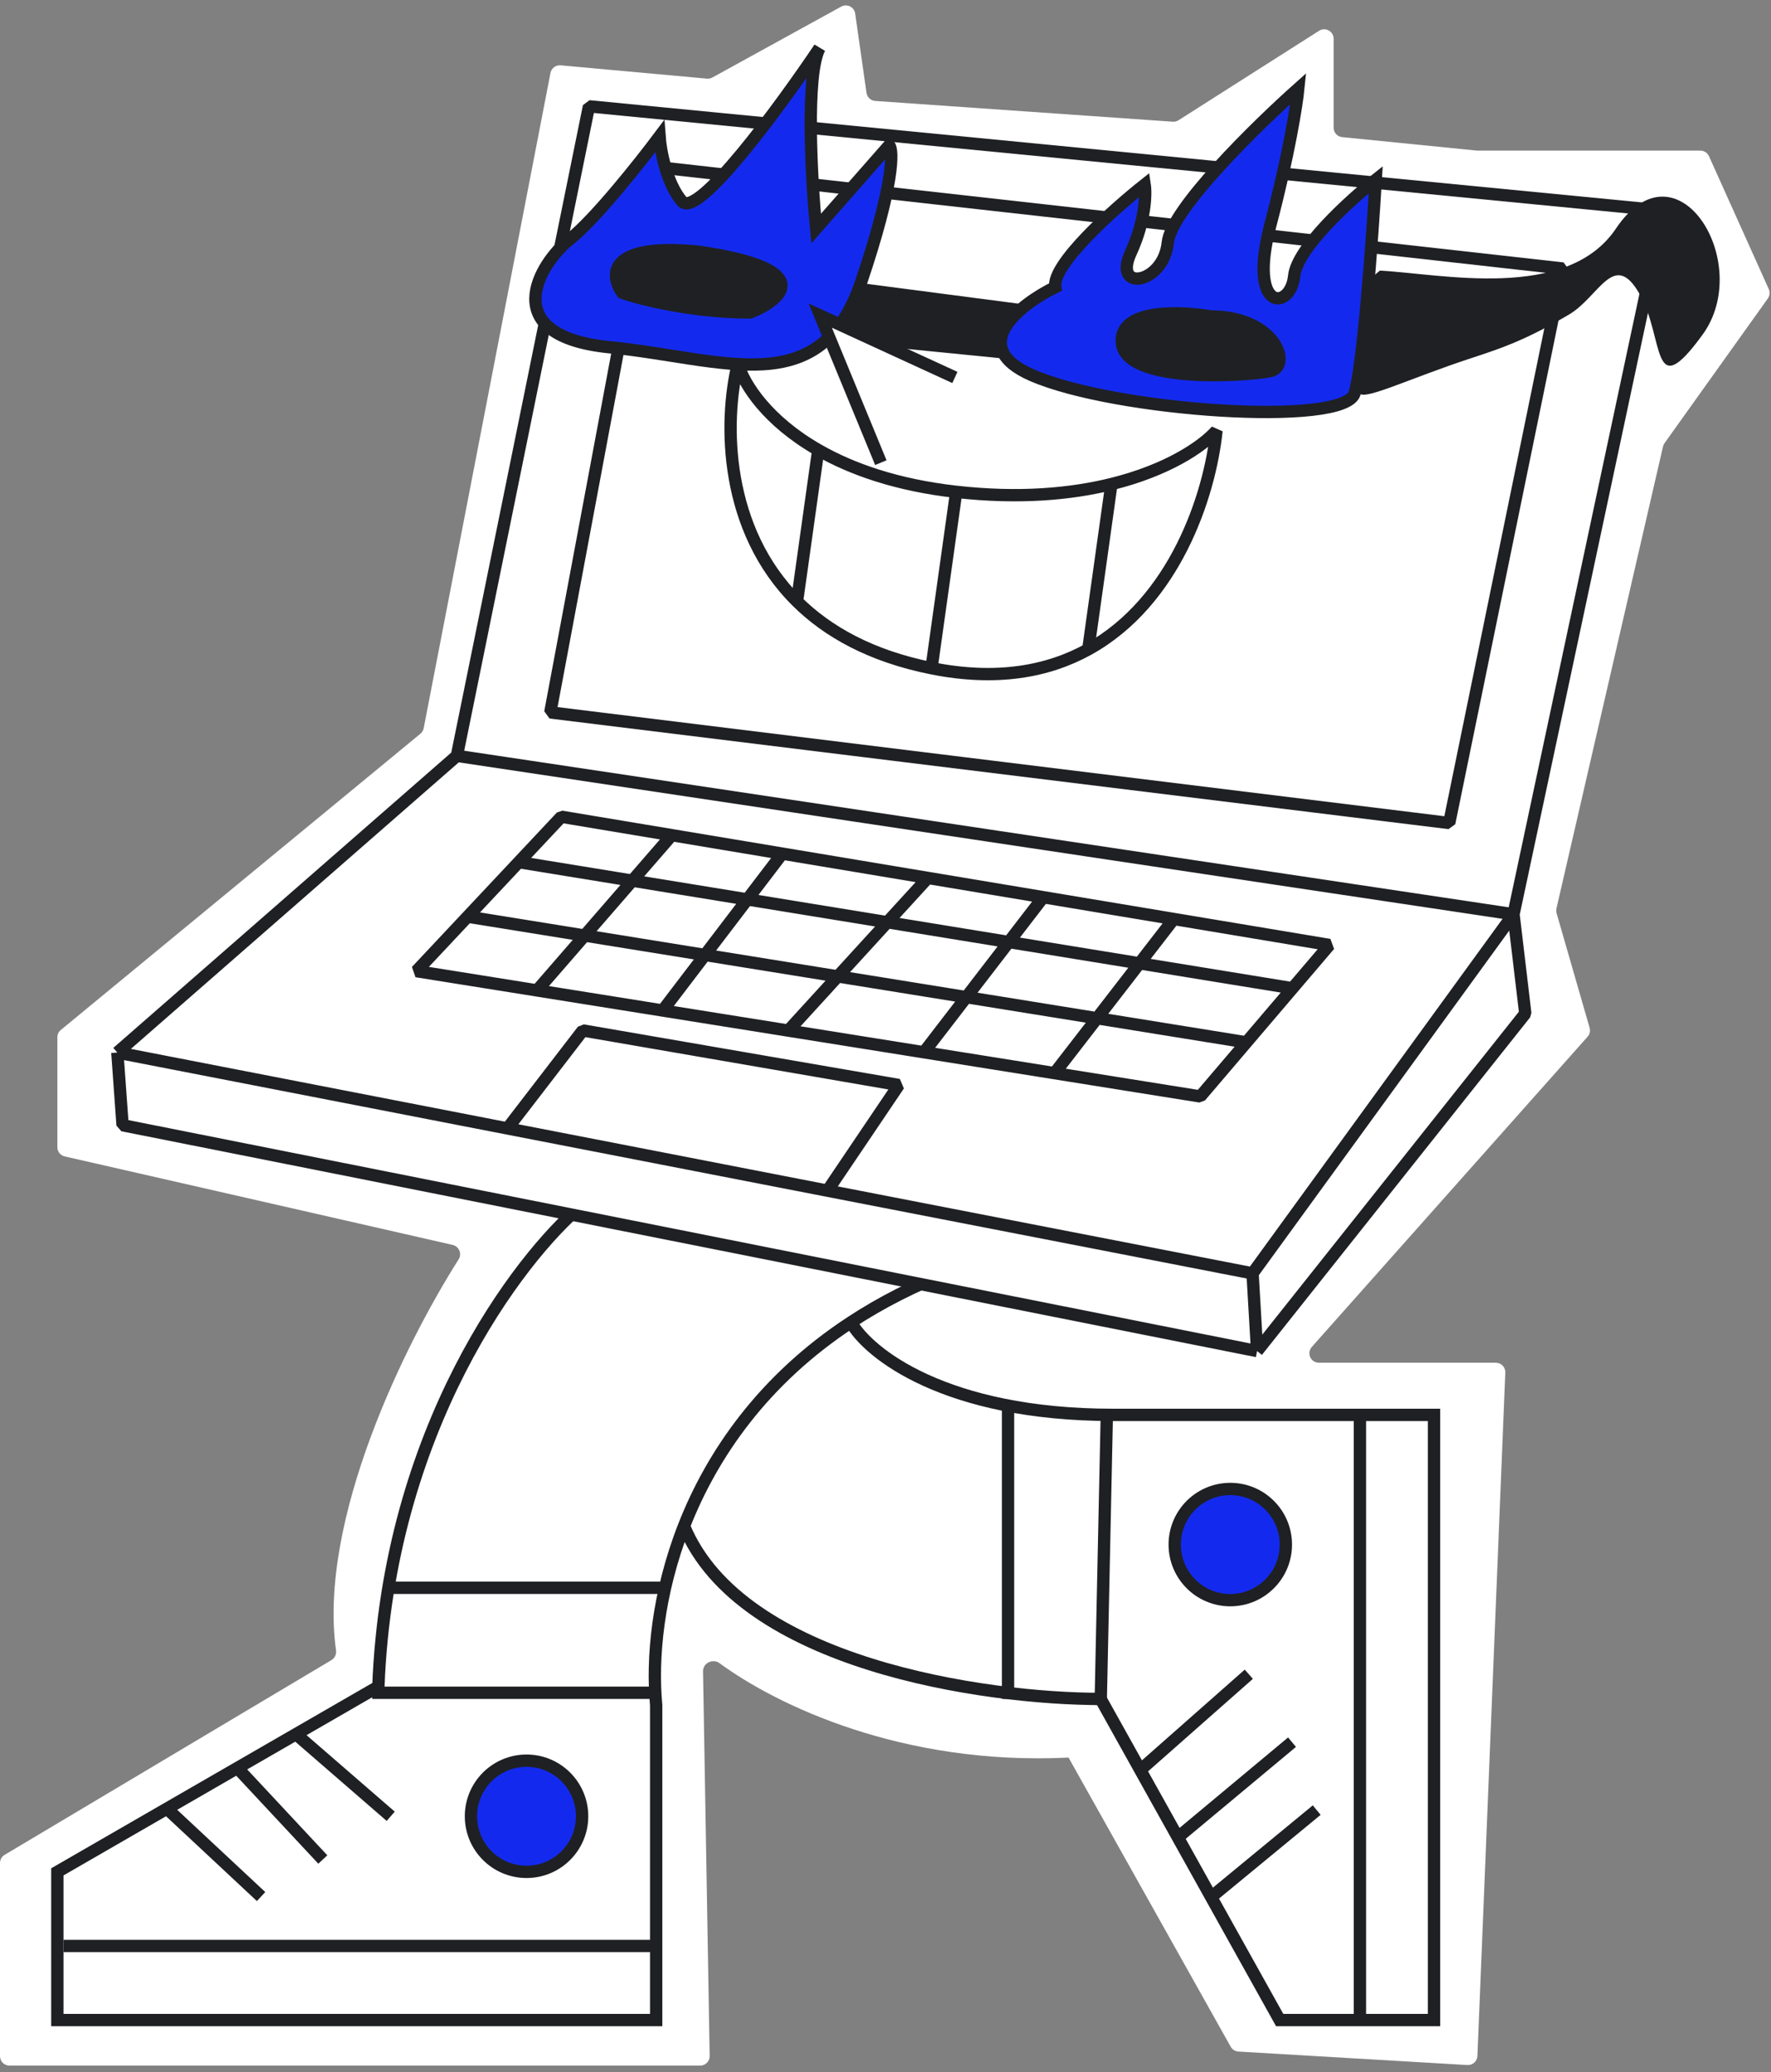 <?xml version="1.0" encoding="UTF-8"?> <svg xmlns="http://www.w3.org/2000/svg" width="171" height="200" viewBox="0 0 171 200" fill="none"><rect x="0" y="0" width="171" height="200" fill="#808080" stroke="none"/> <path d="M118.832 197.564L103.175 169.652C87.104 170.446 74.942 164.559 69.473 160.539C68.83 160.067 67.868 160.526 67.882 161.324L68.522 198.454C68.531 198.966 68.119 199.385 67.608 199.385H0.914C0.409 199.385 0 198.975 0 198.47V179.827C0 179.505 0.17 179.207 0.446 179.042L32.002 160.243C32.325 160.05 32.496 159.681 32.445 159.308C30.701 146.676 39.158 129.622 44.281 121.567C44.624 121.027 44.331 120.309 43.707 120.167L6.25 111.624C5.834 111.529 5.538 111.159 5.538 110.732V100.124C5.538 99.851 5.661 99.592 5.872 99.418L40.592 70.825C40.756 70.689 40.868 70.501 40.909 70.292L53.151 7.043C53.24 6.582 53.664 6.263 54.131 6.306L68.26 7.59C68.442 7.607 68.624 7.568 68.784 7.481L81.226 0.637C81.786 0.329 82.481 0.676 82.572 1.309L83.665 8.961C83.726 9.388 84.076 9.714 84.506 9.744L113.238 11.748C113.433 11.762 113.628 11.713 113.793 11.607L127.364 2.971C127.973 2.584 128.769 3.021 128.769 3.743V12.326C128.769 12.796 129.125 13.189 129.593 13.236L142.615 14.539H164.178C164.538 14.539 164.864 14.749 165.012 15.078L170.784 27.905C170.918 28.202 170.884 28.547 170.695 28.812L160.721 42.775C160.651 42.873 160.601 42.983 160.574 43.101L150.284 87.692C150.249 87.844 150.253 88.001 150.297 88.151L153.486 99.208C153.573 99.51 153.499 99.835 153.291 100.069L126.661 130.016C126.137 130.606 126.555 131.538 127.344 131.538H144.432C144.952 131.538 145.367 131.971 145.346 132.49L142.653 198.454C142.632 198.965 142.197 199.36 141.686 199.33L119.576 198.029C119.265 198.011 118.985 197.836 118.832 197.564Z" fill="white"></path> <path d="M56.204 116.307C50.045 121.473 37.488 138.004 36.534 162.8L5.538 180.682V194.988H63.357V164.588C62.93 160.104 63.497 153.814 66.046 147.302C71.535 160.654 95.152 163.992 106.274 163.992L123.56 194.988H138.461V136.573H107.466C91.253 136.573 83.843 130.612 82.165 127.632C87.887 123.879 95.203 120.896 104.486 119.287L56.204 116.307Z" fill="white"></path> <path d="M82.165 127.632C87.887 123.879 95.203 120.896 104.486 119.287L56.204 116.307C50.045 121.473 37.488 138.004 36.534 162.8L5.538 180.682V194.988H63.357V164.588C62.93 160.104 63.497 153.814 66.046 147.302M82.165 127.632C83.843 130.612 91.253 136.573 107.466 136.573C123.679 136.573 134.885 136.573 138.461 136.573V194.988H123.56L106.274 163.992C95.152 163.992 71.535 160.654 66.046 147.302M82.165 127.632C73.739 133.158 68.765 140.356 66.046 147.302" stroke="#1F2023" stroke-width="1.189"></path> <path d="M28.785 167.569L37.726 175.318M22.824 170.549L31.169 179.49M16.268 174.722L25.209 183.067M63.357 187.835H6.134M110.446 170.549L120.579 161.608M114.023 177.106L124.752 168.165M117.003 183.067L127.136 174.722M131.309 136.573V194.392" stroke="#1F2023" stroke-width="1.189"></path> <circle r="5.366" transform="matrix(-1 0 0 1 50.84 175.317)" fill="#132AEE" stroke="#1F2023" stroke-width="1.189"></circle> <circle r="5.366" transform="matrix(-1 0 0 1 118.791 149.091)" fill="#132AEE" stroke="#1F2023" stroke-width="1.189"></circle> <path d="M106.87 136.573L106.274 164.588M63.357 163.396H35.938M64.549 153.263H37.726M97.332 135.977V163.992" stroke="#1F2023" stroke-width="1.189"></path> <path d="M11.331 101.598L44.114 72.958L56.869 10.262L160.616 20.338L146.138 88.249L147.275 97.833L121.379 130.414L11.835 108.613L11.331 101.598Z" fill="white"></path> <path d="M44.114 72.958L146.138 88.249M44.114 72.958L11.331 101.598M44.114 72.958L56.869 10.262L160.616 20.338L146.138 88.249M146.138 88.249L120.942 122.912M146.138 88.249L147.275 97.833L121.379 130.414M120.942 122.912L121.379 130.414M120.942 122.912L79.898 114.931M11.331 101.598L11.835 108.613L121.379 130.414M11.331 101.598L48.995 108.922M50.087 83.22L54.203 78.837L64.866 80.616M50.087 83.22L124.799 95.392M50.087 83.22L45.148 88.48M124.799 95.392L128.361 91.214L113.335 88.706M124.799 95.392L120.347 100.614M120.347 100.614L115.895 105.836L101.825 103.587M120.347 100.614L45.148 88.48M45.148 88.48L40.209 93.74L51.853 95.601M51.853 95.601L64.866 80.616M51.853 95.601L63.983 97.54M64.866 80.616L75.529 82.396M75.529 82.396L63.983 97.54M75.529 82.396L89.585 84.742M63.983 97.54L76.112 99.478M89.585 84.742L76.112 99.478M89.585 84.742L100.733 86.603M76.112 99.478L89.211 101.571M100.733 86.603L89.211 101.571M100.733 86.603L113.335 88.706M89.211 101.571L101.825 103.587M113.335 88.706L101.825 103.587M48.995 108.922L56.272 99.464L86.784 104.732L79.898 114.931M48.995 108.922L79.898 114.931M92.329 47.474C86.578 46.825 82.226 45.28 79.006 43.436M92.329 47.474L89.942 64.5M92.329 47.474C98.402 48.158 103.394 47.692 107.314 46.726M89.942 64.5C84.107 63.33 79.915 60.986 76.957 58.054M89.942 64.5C96.215 65.759 101.185 64.83 105.078 62.68M79.006 43.436C74.131 40.644 71.851 37.17 71.246 35.094C69.86 40.833 69.935 51.097 76.957 58.054M79.006 43.436L76.957 58.054M107.314 46.726C112.724 45.392 116.096 43.105 117.461 41.571C116.8 47.9 113.403 58.083 105.078 62.68M107.314 46.726L105.078 62.68M150.905 25.921L62.998 16.081L53.134 68.766L139.931 79.443L150.905 25.921Z" stroke="#1F2023" stroke-width="1.189" stroke-linejoin="bevel"></path> <path d="M131.333 38.023L79.148 32.845L79.027 26.788L100.407 29.581L105.411 30.078L125.361 32.729L133.236 26.121C139.103 26.42 151.281 29.123 156.023 22.07C161.951 13.254 169.408 25.413 164.392 32.305C159.377 39.196 160.752 32.615 158.289 28.34C155.825 24.065 154.406 28.662 151.472 30.377C147.21 32.868 145.133 33.56 141.923 34.615C136.3 36.464 132.004 38.537 131.333 38.023Z" fill="#1F2023"></path> <path d="M99.657 36.223C93.255 33.438 98.48 29.389 101.893 27.712C101.553 25.529 107.508 20.209 110.527 17.821C110.669 18.731 110.598 21.321 109.178 24.405C107.405 28.259 112.359 27.407 112.755 23.416C113.072 20.223 121.292 12.172 125.362 8.545C125.208 10.097 124.453 14.904 122.664 21.712C120.428 30.223 124.628 29.968 124.958 26.642C125.222 23.981 130.321 19.337 132.837 17.348C132.495 23.136 131.606 35.363 130.791 37.969C129.772 41.226 107.66 39.704 99.657 36.223Z" fill="#132AEE"></path> <path d="M55.046 23.064C57.462 21.154 61.809 15.674 63.681 13.173C63.778 14.526 64.347 17.672 65.843 19.433C67.338 21.193 75.329 10.298 79.138 4.63C77.772 7.182 78.344 17.315 78.8 22.062L85.859 14.03C86.274 14.519 86.316 17.837 83.16 27.197C79.217 38.897 69.901 34.614 58.879 33.52C47.856 32.426 52.027 25.451 55.046 23.064Z" fill="#132AEE"></path> <path d="M99.657 36.223C93.255 33.438 98.48 29.389 101.893 27.712C101.553 25.529 107.508 20.209 110.527 17.821C110.669 18.731 110.598 21.321 109.178 24.405C107.405 28.259 112.359 27.407 112.755 23.416C113.072 20.223 121.292 12.172 125.362 8.545C125.208 10.097 124.453 14.904 122.664 21.712C120.428 30.223 124.628 29.968 124.958 26.642C125.222 23.981 130.321 19.337 132.837 17.348C132.495 23.136 131.606 35.363 130.791 37.969C129.772 41.226 107.66 39.704 99.657 36.223Z" stroke="#1F2023" stroke-width="1.189"></path> <path d="M55.046 23.064C57.462 21.154 61.809 15.674 63.681 13.173C63.778 14.526 64.347 17.672 65.843 19.433C67.338 21.193 75.329 10.298 79.138 4.63C77.772 7.182 78.344 17.315 78.8 22.062L85.859 14.03C86.274 14.519 86.316 17.837 83.16 27.197C79.217 38.897 69.901 34.614 58.879 33.52C47.856 32.426 52.027 25.451 55.046 23.064Z" stroke="#1F2023" stroke-width="1.189"></path> <path d="M67.447 24.294C58.629 23.419 58.872 26.578 60.096 28.267C61.889 28.893 66.866 30.148 72.431 30.163C75.57 28.907 78.968 25.975 67.447 24.294Z" fill="#1F2023" stroke="#1F2023" stroke-width="1.189"></path> <path d="M108.32 33.053C108.086 29.805 113.954 30.029 116.917 30.547C123.179 30.55 124.789 35.358 122.655 35.818C120.522 36.279 108.613 37.112 108.32 33.053Z" fill="#1F2023" stroke="#1F2023" stroke-width="1.189"></path> <path d="M79.198 30.461L92.199 36.435L85.05 44.658L79.198 30.461Z" fill="white"></path> <path d="M92.199 36.435L79.198 30.461L85.05 44.658" stroke="#1F2023" stroke-width="1.189"></path> </svg> 